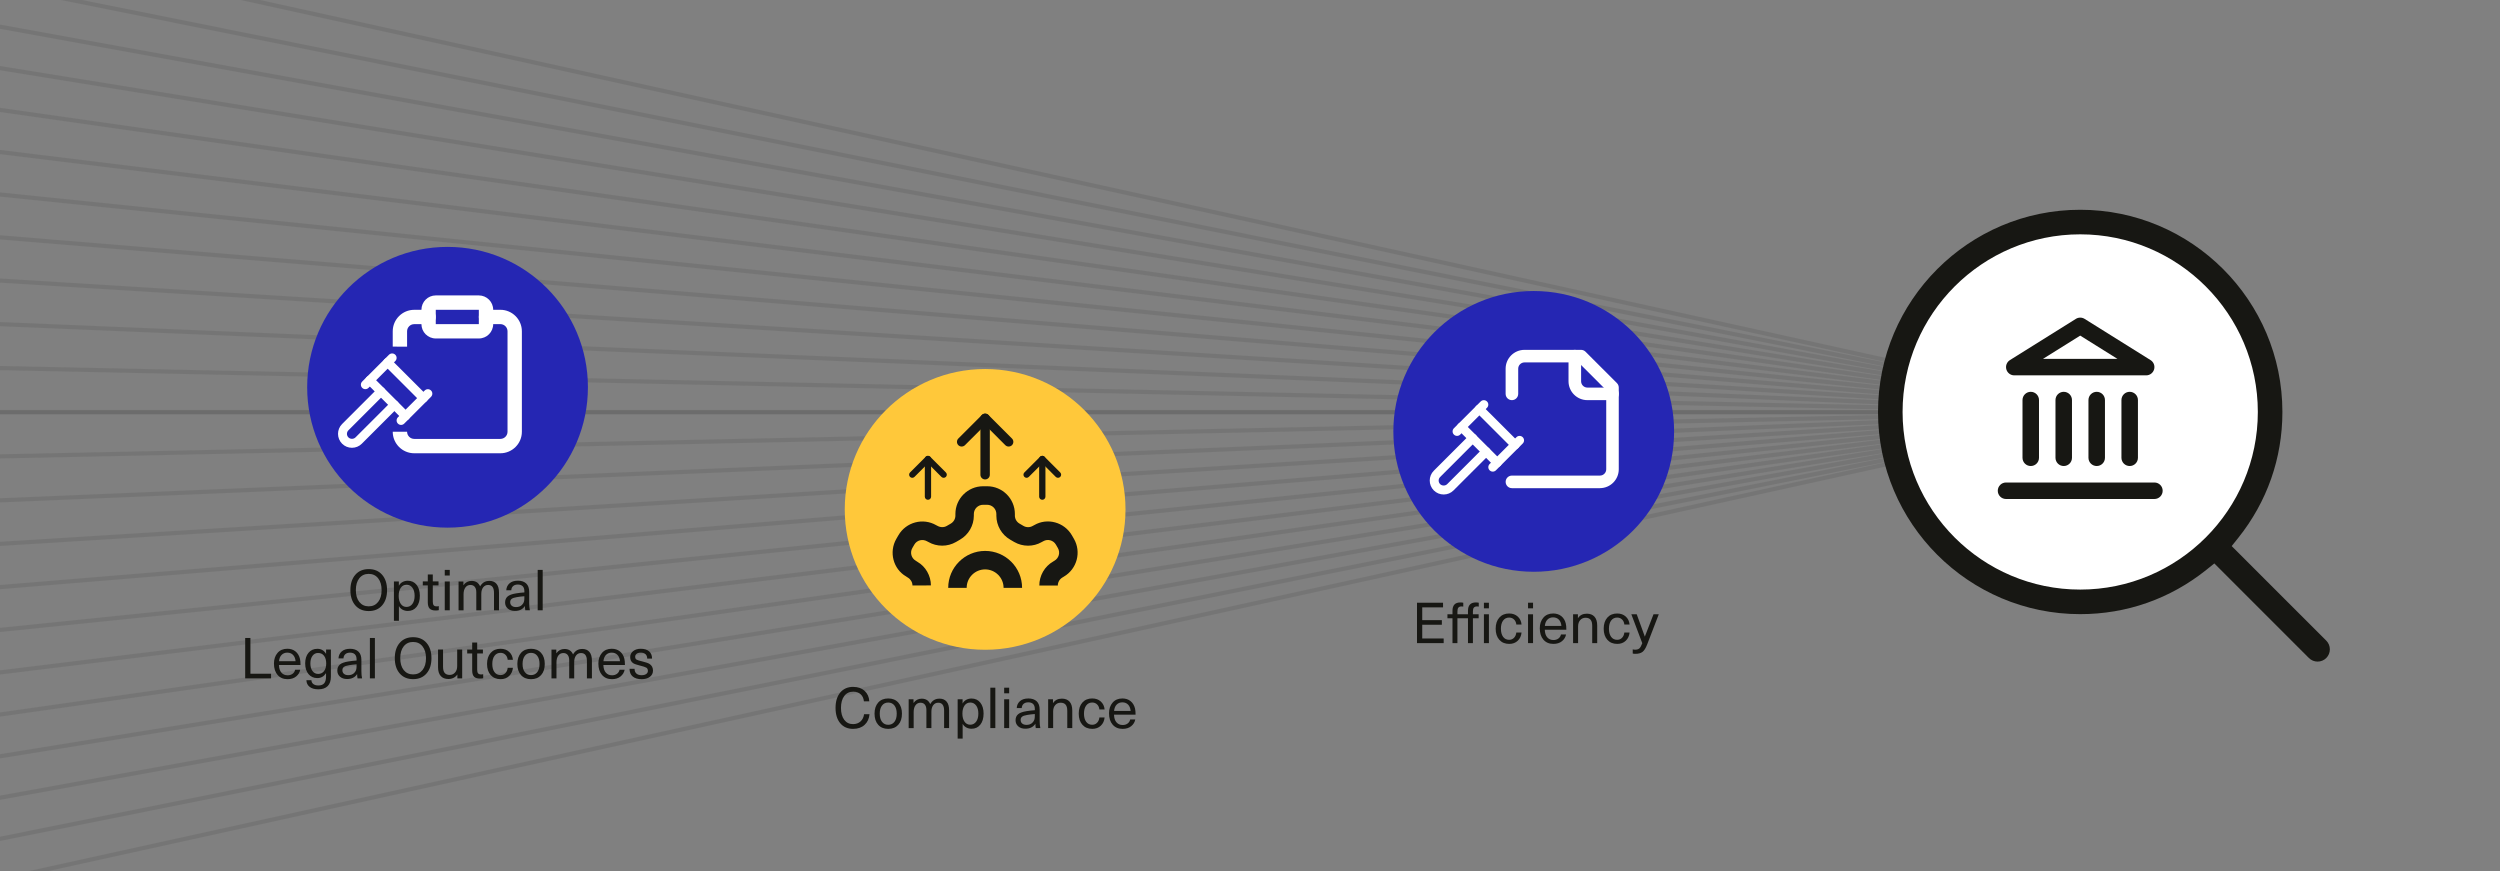 <?xml version="1.0" encoding="UTF-8"?>
<svg xmlns="http://www.w3.org/2000/svg" viewBox="0 0 1200 418.27">
  <rect x="0" y="0" width="1200" height="418.27" fill="#808080" stroke="none"/>
  <defs>
    <style>
      .cls-1 {
        fill: #171713;
      }

      .cls-2 {
        fill: #ffc83a;
      }

      .cls-3 {
        fill: #fff;
      }

      .cls-4 {
        opacity: .1;
      }

      .cls-5 {
        fill: #2526b3;
      }

      .cls-6 {
        fill: none;
        stroke: #171713;
        stroke-width: 2px;
      }
    </style>
  </defs>
  <g id="Layer_2">
    <g class="cls-4">
      <line class="cls-6" x1="1018.81" y1="197.95" x2="-8.05" y2="197.95"/>
      <line class="cls-6" x1="1018.85" y1="197.95" x2="-12.49" y2="176.42"/>
      <line class="cls-6" x1="1018.88" y1="197.95" x2="-16.92" y2="154.88"/>
      <line class="cls-6" x1="1018.92" y1="197.95" x2="-21.35" y2="133.34"/>
      <line class="cls-6" x1="1018.96" y1="197.95" x2="-25.79" y2="111.8"/>
      <line class="cls-6" x1="1018.99" y1="197.95" x2="-30.22" y2="90.26"/>
      <line class="cls-6" x1="1019.03" y1="197.95" x2="-34.65" y2="68.73"/>
      <line class="cls-6" x1="1019.07" y1="197.95" x2="-39.08" y2="47.19"/>
      <line class="cls-6" x1="1019.1" y1="197.94" x2="-43.52" y2="25.65"/>
      <line class="cls-6" x1="1019.14" y1="197.94" x2="-47.95" y2="4.11"/>
      <line class="cls-6" x1="1019.18" y1="197.94" x2="-52.38" y2="-17.42"/>
      <line class="cls-6" x1="1019.21" y1="197.94" x2="-56.81" y2="-38.96"/>
    </g>
    <g class="cls-4">
      <line class="cls-6" x1="1018.81" y1="197.78" x2="-8.05" y2="197.78"/>
      <line class="cls-6" x1="1018.85" y1="197.78" x2="-12.49" y2="219.32"/>
      <line class="cls-6" x1="1018.88" y1="197.78" x2="-16.92" y2="240.86"/>
      <line class="cls-6" x1="1018.92" y1="197.78" x2="-21.35" y2="262.39"/>
      <line class="cls-6" x1="1018.96" y1="197.78" x2="-25.79" y2="283.93"/>
      <line class="cls-6" x1="1018.99" y1="197.79" x2="-30.22" y2="305.47"/>
      <line class="cls-6" x1="1019.03" y1="197.79" x2="-34.65" y2="327.01"/>
      <line class="cls-6" x1="1019.07" y1="197.79" x2="-39.08" y2="348.54"/>
      <line class="cls-6" x1="1019.1" y1="197.79" x2="-43.52" y2="370.08"/>
      <line class="cls-6" x1="1019.14" y1="197.79" x2="-47.95" y2="391.62"/>
      <line class="cls-6" x1="1019.18" y1="197.79" x2="-52.38" y2="413.16"/>
      <line class="cls-6" x1="1019.21" y1="197.79" x2="-56.81" y2="434.69"/>
    </g>
  </g>
  <g id="Layer_1">
    <g>
      <circle class="cls-3" cx="998.5" cy="195.78" r="88.62"/>
      <path class="cls-1" d="M1116.61,307.51l-45.4-45.39,3.08-3.85c13.91-17.37,21.26-38.3,21.26-60.53,0-53.51-43.54-97.05-97.05-97.05s-97.05,43.54-97.05,97.05,43.54,97.05,97.05,97.05c22.23,0,43.16-7.35,60.54-21.26l3.84-3.08,45.39,45.4c1.12,1.11,2.6,1.72,4.17,1.72s3.05-.61,4.17-1.72c1.11-1.12,1.72-2.6,1.72-4.17s-.61-3.05-1.72-4.17ZM998.5,283c-47.01,0-85.26-38.25-85.26-85.26s38.25-85.26,85.26-85.26,85.26,38.25,85.26,85.26-38.25,85.26-85.26,85.26Z"/>
    </g>
    <g>
      <path class="cls-1" d="M1034.12,239.52h-71.23c-2.19,0-3.96-1.77-3.96-3.96s1.77-3.96,3.96-3.96h71.23c2.19,0,3.96,1.77,3.96,3.96s-1.77,3.96-3.96,3.96Z"/>
      <path class="cls-1" d="M974.76,223.69c-2.19,0-3.96-1.77-3.96-3.96v-27.7c0-2.19,1.77-3.96,3.96-3.96s3.96,1.77,3.96,3.96v27.7c0,2.19-1.77,3.96-3.96,3.96Z"/>
      <path class="cls-1" d="M990.59,223.69c-2.19,0-3.96-1.77-3.96-3.96v-27.7c0-2.19,1.77-3.96,3.96-3.96s3.96,1.77,3.96,3.96v27.7c0,2.19-1.77,3.96-3.96,3.96Z"/>
      <path class="cls-1" d="M1006.42,223.69c-2.19,0-3.96-1.77-3.96-3.96v-27.7c0-2.19,1.77-3.96,3.96-3.96s3.96,1.77,3.96,3.96v27.7c0,2.19-1.77,3.96-3.96,3.96Z"/>
      <path class="cls-1" d="M1022.25,223.69c-2.19,0-3.96-1.77-3.96-3.96v-27.7c0-2.19,1.77-3.96,3.96-3.96s3.96,1.77,3.96,3.96v27.7c0,2.19-1.77,3.96-3.96,3.96Z"/>
      <path class="cls-1" d="M1030.16,180.17h-63.31c-1.77,0-3.32-1.17-3.8-2.87-.49-1.7.21-3.51,1.7-4.45l31.66-19.79c1.28-.8,2.91-.8,4.2,0l31.66,19.79c1.5.94,2.19,2.75,1.7,4.45-.49,1.7-2.04,2.87-3.8,2.87ZM980.64,172.25h35.72l-17.86-11.16-17.86,11.16Z"/>
    </g>
    <circle class="cls-5" cx="214.82" cy="185.89" r="67.38"/>
    <circle class="cls-5" cx="736.19" cy="207.07" r="67.38"/>
    <circle class="cls-2" cx="472.86" cy="244.51" r="67.38"/>
    <g>
      <path class="cls-1" d="M170.56,275.89c1.58-1.82,3.72-2.72,6.43-2.72s4.85.91,6.43,2.72c1.58,1.82,2.37,4.27,2.37,7.35s-.79,5.54-2.37,7.35c-1.58,1.82-3.72,2.72-6.43,2.72s-4.85-.91-6.43-2.72c-1.58-1.82-2.37-4.27-2.37-7.35s.79-5.54,2.37-7.35ZM176.99,275.46c-1.91,0-3.41.7-4.52,2.1-1.11,1.4-1.66,3.29-1.66,5.69s.55,4.29,1.66,5.69c1.11,1.4,2.62,2.1,4.52,2.1s3.39-.7,4.51-2.11c1.12-1.41,1.67-3.3,1.67-5.68s-.56-4.27-1.67-5.68c-1.12-1.41-2.62-2.11-4.51-2.11Z"/>
      <path class="cls-1" d="M195.73,278.75c1.76,0,3.17.65,4.22,1.96,1.05,1.31,1.58,3.07,1.58,5.28s-.52,3.98-1.57,5.3-2.45,1.97-4.21,1.97c-.93,0-1.77-.21-2.52-.61-.75-.41-1.32-.97-1.7-1.67h-.05v7h-2.4v-18.87h2.37v1.99h.05c.36-.73.93-1.3,1.69-1.72.76-.42,1.61-.63,2.53-.63ZM195.13,280.69c-1.14,0-2.06.48-2.74,1.43-.68.95-1.02,2.25-1.02,3.88s.34,2.93,1.02,3.89c.68.96,1.59,1.44,2.74,1.44s2.12-.49,2.83-1.46c.71-.97,1.06-2.26,1.06-3.88s-.35-2.91-1.06-3.87c-.71-.96-1.65-1.44-2.83-1.44Z"/>
      <path class="cls-1" d="M209.64,291.06c.38,0,.71-.04.98-.14v1.96c-.42.11-.93.16-1.53.16-1.33,0-2.28-.31-2.87-.93-.59-.62-.88-1.63-.88-3.05v-8.06h-2.4v-1.91h2.4v-3.35h2.4v3.35h2.75v1.91h-2.75v7.82c0,.8.15,1.37.44,1.72s.78.52,1.47.52Z"/>
      <path class="cls-1" d="M215.88,276.25h-2.4v-2.7h2.4v2.7ZM215.88,292.94h-2.4v-13.83h2.4v13.83Z"/>
      <path class="cls-1" d="M234.86,278.81c1.49,0,2.64.47,3.45,1.42.81.94,1.21,2.33,1.21,4.17v8.55h-2.4v-8.36c0-2.54-.94-3.81-2.83-3.81-1,0-1.79.39-2.38,1.17-.59.78-.89,1.83-.89,3.16v7.84h-2.4v-8.71c0-1.09-.25-1.94-.74-2.55s-1.18-.91-2.07-.91c-1.02,0-1.82.4-2.41,1.2-.59.8-.89,1.9-.89,3.3v7.68h-2.4v-13.83h2.32v1.72h.05c.98-1.34,2.27-2.02,3.87-2.02,2,0,3.37.87,4.11,2.62.98-1.74,2.44-2.62,4.38-2.62Z"/>
      <path class="cls-1" d="M248.56,278.72c1.72,0,3.06.45,4.02,1.35s1.43,2.24,1.43,4.02v5.31c0,1.4.11,2.58.33,3.54h-2.18c-.13-.58-.19-1.25-.19-2.02h-.05c-1,1.54-2.6,2.32-4.79,2.32-1.42,0-2.55-.38-3.4-1.13-.85-.75-1.28-1.73-1.28-2.93s.4-2.15,1.18-2.85c.79-.7,2.15-1.2,4.07-1.51,1.34-.22,2.68-.37,4-.46v-.54c0-1.11-.28-1.92-.83-2.45s-1.32-.79-2.3-.79-1.74.25-2.29.75c-.54.5-.83,1.17-.87,2h-2.4c.07-1.36.59-2.47,1.55-3.32.96-.85,2.3-1.28,4-1.28ZM251.69,287.03v-.84c-1.4.11-2.61.25-3.62.44-1.16.18-1.98.45-2.46.82-.48.36-.72.89-.72,1.58,0,.73.25,1.3.75,1.73.5.43,1.19.64,2.08.64,1.22,0,2.17-.36,2.86-1.09.42-.44.71-.88.87-1.35.16-.46.25-1.1.25-1.92Z"/>
      <path class="cls-1" d="M260.49,292.94h-2.4v-19.39h2.4v19.39Z"/>
      <path class="cls-1" d="M120.2,323.39h9.91v2.23h-12.42v-19.39h2.51v17.16Z"/>
      <path class="cls-1" d="M138.01,324.15c.98,0,1.79-.25,2.44-.74s1.05-1.13,1.21-1.93h2.45c-.25,1.29-.91,2.37-1.97,3.23-1.06.86-2.44,1.29-4.13,1.29-2.01,0-3.6-.68-4.77-2.03s-1.74-3.17-1.74-5.46c0-2.09.58-3.79,1.73-5.12s2.72-1.99,4.7-1.99c1.54,0,2.85.43,3.91,1.28,1.06.85,1.77,2.03,2.14,3.54.18.74.27,1.73.27,2.97h-10.35c.05,1.63.46,2.87,1.21,3.7.75.84,1.72,1.25,2.9,1.25ZM137.93,313.26c-1.13,0-2.04.36-2.75,1.08-.71.72-1.13,1.73-1.25,3.04h7.95c-.13-1.33-.54-2.34-1.25-3.05s-1.61-1.06-2.7-1.06Z"/>
      <path class="cls-1" d="M152.33,311.43c1.82,0,3.2.79,4.14,2.37h.05v-2.02h2.31v12.99c0,2.02-.52,3.54-1.55,4.56-1.04,1.03-2.53,1.54-4.49,1.54-1.76,0-3.15-.39-4.15-1.17-1.01-.78-1.53-1.85-1.57-3.21h2.4c.04.8.35,1.42.94,1.87.59.44,1.39.67,2.41.67,1.25,0,2.18-.34,2.78-1.04.6-.69.9-1.8.9-3.32v-1.5h-.05c-1,1.54-2.37,2.32-4.11,2.32s-3.2-.64-4.26-1.92c-1.06-1.28-1.59-2.98-1.59-5.11s.53-3.85,1.59-5.12c1.06-1.27,2.48-1.91,4.26-1.91ZM152.71,313.42c-1.13,0-2.03.46-2.71,1.38s-1.02,2.14-1.02,3.66.34,2.72,1.02,3.64,1.58,1.38,2.71,1.38c1.2,0,2.14-.45,2.83-1.35.69-.9,1.04-2.12,1.04-3.66s-.35-2.79-1.04-3.69c-.69-.9-1.63-1.35-2.83-1.35Z"/>
      <path class="cls-1" d="M168.02,311.41c1.72,0,3.06.45,4.02,1.35s1.43,2.24,1.43,4.02v5.31c0,1.4.11,2.58.33,3.54h-2.18c-.13-.58-.19-1.25-.19-2.02h-.05c-1,1.54-2.6,2.32-4.79,2.32-1.42,0-2.55-.38-3.4-1.13-.85-.75-1.28-1.73-1.28-2.93s.4-2.15,1.18-2.85c.79-.7,2.15-1.2,4.07-1.51,1.34-.22,2.68-.37,4-.46v-.54c0-1.11-.28-1.92-.83-2.45s-1.32-.79-2.3-.79-1.74.25-2.29.75c-.54.5-.83,1.17-.87,2h-2.4c.07-1.36.59-2.47,1.55-3.32.96-.85,2.3-1.28,4-1.28ZM171.15,319.71v-.84c-1.4.11-2.61.25-3.62.44-1.16.18-1.98.45-2.46.82-.48.36-.72.89-.72,1.58,0,.73.25,1.3.75,1.73.5.43,1.19.64,2.08.64,1.22,0,2.17-.36,2.86-1.09.42-.44.71-.88.87-1.35.16-.46.25-1.1.25-1.92Z"/>
      <path class="cls-1" d="M179.95,325.62h-2.4v-19.39h2.4v19.39Z"/>
      <path class="cls-1" d="M191.87,308.57c1.58-1.81,3.72-2.72,6.43-2.72s4.85.91,6.43,2.72c1.58,1.82,2.37,4.27,2.37,7.35s-.79,5.54-2.37,7.35c-1.58,1.82-3.72,2.72-6.43,2.72s-4.85-.91-6.43-2.72c-1.58-1.82-2.37-4.27-2.37-7.35s.79-5.54,2.37-7.35ZM198.3,308.14c-1.91,0-3.41.7-4.52,2.1-1.11,1.4-1.66,3.29-1.66,5.69s.55,4.29,1.66,5.69c1.11,1.4,2.62,2.1,4.52,2.1s3.39-.7,4.51-2.11c1.12-1.41,1.67-3.3,1.67-5.68s-.56-4.27-1.67-5.68c-1.12-1.41-2.62-2.11-4.51-2.11Z"/>
      <path class="cls-1" d="M215.24,325.92c-1.6,0-2.83-.48-3.69-1.44s-1.29-2.38-1.29-4.25v-8.44h2.4v8.25c0,1.4.27,2.4.82,3.01.54.61,1.33.91,2.37.91s1.87-.38,2.56-1.13c.69-.75,1.04-1.79,1.04-3.12v-7.92h2.4v13.83h-2.31v-1.82h-.05c-.44.65-1.02,1.17-1.76,1.55-.74.38-1.56.57-2.46.57Z"/>
      <path class="cls-1" d="M230.95,323.74c.38,0,.71-.04.98-.14v1.96c-.42.11-.93.16-1.53.16-1.33,0-2.28-.31-2.87-.93-.59-.62-.88-1.63-.88-3.05v-8.06h-2.4v-1.91h2.4v-3.35h2.4v3.35h2.75v1.91h-2.75v7.82c0,.8.15,1.37.44,1.72s.78.52,1.47.52Z"/>
      <path class="cls-1" d="M240.29,311.41c1.65,0,3.01.49,4.09,1.47,1.07.98,1.68,2.25,1.82,3.81h-2.51c-.09-.98-.45-1.78-1.08-2.4-.63-.62-1.41-.93-2.36-.93-1.22,0-2.18.48-2.89,1.43-.71.95-1.06,2.26-1.06,3.91s.35,2.95,1.05,3.91c.7.95,1.67,1.43,2.9,1.43.94,0,1.73-.33,2.36-.99.63-.66.98-1.5,1.08-2.52h2.51c-.15,1.62-.75,2.93-1.82,3.95-1.07,1.02-2.43,1.52-4.09,1.52-2,0-3.58-.65-4.75-1.96-1.17-1.31-1.76-3.09-1.76-5.34s.59-4.03,1.76-5.34c1.17-1.31,2.75-1.96,4.75-1.96Z"/>
      <path class="cls-1" d="M250.09,313.37c1.17-1.31,2.77-1.96,4.81-1.96s3.64.65,4.82,1.96c1.18,1.31,1.77,3.09,1.77,5.34s-.59,4.03-1.77,5.34c-1.18,1.31-2.79,1.96-4.82,1.96s-3.64-.65-4.81-1.96c-1.17-1.31-1.76-3.09-1.76-5.34s.59-4.03,1.76-5.34ZM254.89,313.37c-1.25,0-2.24.48-2.97,1.43-.73.95-1.09,2.26-1.09,3.91s.36,2.95,1.09,3.91c.73.95,1.71,1.43,2.97,1.43s2.27-.48,3-1.43c.73-.95,1.09-2.25,1.09-3.91s-.36-2.96-1.09-3.91c-.73-.95-1.73-1.43-3-1.43Z"/>
      <path class="cls-1" d="M279.46,311.49c1.49,0,2.64.47,3.45,1.42.81.94,1.21,2.33,1.21,4.17v8.55h-2.4v-8.36c0-2.54-.94-3.81-2.83-3.81-1,0-1.79.39-2.38,1.17-.59.78-.89,1.83-.89,3.16v7.84h-2.4v-8.71c0-1.09-.25-1.94-.74-2.55s-1.18-.91-2.07-.91c-1.02,0-1.82.4-2.41,1.2-.59.8-.89,1.9-.89,3.3v7.68h-2.4v-13.83h2.32v1.72h.05c.98-1.34,2.27-2.02,3.87-2.02,2,0,3.37.87,4.11,2.62.98-1.74,2.44-2.62,4.38-2.62Z"/>
      <path class="cls-1" d="M293.73,324.15c.98,0,1.79-.25,2.44-.74s1.05-1.13,1.21-1.93h2.45c-.25,1.29-.91,2.37-1.97,3.23-1.06.86-2.44,1.29-4.13,1.29-2.01,0-3.6-.68-4.77-2.03s-1.74-3.17-1.74-5.46c0-2.09.58-3.79,1.73-5.12s2.72-1.99,4.7-1.99c1.54,0,2.85.43,3.91,1.28,1.06.85,1.77,2.03,2.14,3.54.18.74.27,1.73.27,2.97h-10.35c.05,1.63.46,2.87,1.21,3.7.75.84,1.72,1.25,2.9,1.25ZM293.65,313.26c-1.13,0-2.04.36-2.75,1.08-.71.72-1.13,1.73-1.25,3.04h7.95c-.13-1.33-.54-2.34-1.25-3.05s-1.61-1.06-2.7-1.06Z"/>
      <path class="cls-1" d="M307.59,311.41c1.71,0,3.03.41,3.98,1.23.94.82,1.42,1.98,1.42,3.49h-2.34c0-.93-.27-1.63-.8-2.12-.54-.49-1.29-.74-2.27-.74-.83,0-1.49.18-1.97.53-.48.35-.72.83-.72,1.43,0,.67.22,1.13.67,1.39.44.25,1.33.54,2.66.84,1.78.44,2.98.85,3.59,1.25,1.07.73,1.62,1.78,1.63,3.16,0,1.25-.5,2.26-1.48,3.01s-2.32,1.13-3.99,1.13c-1.83,0-3.25-.43-4.26-1.28s-1.52-2.09-1.54-3.7h2.42c0,.98.29,1.74.88,2.27.59.54,1.43.8,2.52.8.91,0,1.63-.19,2.18-.57.54-.38.82-.88.82-1.5,0-.74-.26-1.27-.78-1.57-.52-.3-1.53-.63-3.04-.99-1.6-.4-2.67-.77-3.21-1.12-.98-.62-1.47-1.6-1.47-2.94,0-1.18.48-2.14,1.43-2.89.95-.74,2.18-1.12,3.69-1.12Z"/>
    </g>
    <g>
      <path class="cls-1" d="M409.57,329.71c2.27,0,4.09.65,5.47,1.93,1.38,1.29,2.12,2.96,2.23,5.01h-2.59c-.13-1.43-.65-2.57-1.57-3.4s-2.1-1.25-3.55-1.25c-1.83,0-3.27.69-4.32,2.08-1.04,1.39-1.57,3.29-1.57,5.71s.52,4.32,1.55,5.71c1.04,1.39,2.45,2.08,4.25,2.08,1.43,0,2.62-.43,3.57-1.28.94-.85,1.52-2.02,1.72-3.49h2.61c-.2,2.18-1,3.9-2.4,5.16-1.4,1.26-3.23,1.89-5.5,1.89-2.6,0-4.65-.9-6.15-2.7-1.51-1.8-2.26-4.26-2.26-7.38s.76-5.58,2.27-7.38c1.52-1.8,3.59-2.7,6.22-2.7Z"/>
      <path class="cls-1" d="M421.54,337.22c1.17-1.31,2.77-1.96,4.81-1.96s3.64.65,4.82,1.96c1.18,1.31,1.77,3.09,1.77,5.34s-.59,4.03-1.77,5.34c-1.18,1.31-2.79,1.96-4.82,1.96s-3.64-.65-4.81-1.96c-1.17-1.31-1.76-3.09-1.76-5.34s.59-4.03,1.76-5.34ZM426.34,337.22c-1.25,0-2.24.48-2.97,1.43-.73.95-1.09,2.26-1.09,3.91s.36,2.95,1.09,3.91c.73.95,1.71,1.43,2.97,1.43s2.27-.48,3-1.43c.73-.95,1.09-2.25,1.09-3.91s-.36-2.96-1.09-3.91c-.73-.95-1.73-1.43-3-1.43Z"/>
      <path class="cls-1" d="M450.91,335.34c1.49,0,2.64.47,3.45,1.42.81.94,1.21,2.33,1.21,4.17v8.55h-2.4v-8.36c0-2.54-.94-3.81-2.83-3.81-1,0-1.79.39-2.38,1.17-.59.78-.89,1.83-.89,3.16v7.84h-2.4v-8.71c0-1.09-.25-1.94-.74-2.55s-1.18-.91-2.07-.91c-1.02,0-1.82.4-2.41,1.2-.59.8-.89,1.9-.89,3.3v7.68h-2.4v-13.83h2.32v1.72h.05c.98-1.34,2.27-2.02,3.87-2.02,2,0,3.37.87,4.11,2.62.98-1.74,2.44-2.62,4.38-2.62Z"/>
      <path class="cls-1" d="M466.32,335.29c1.76,0,3.17.65,4.22,1.96,1.05,1.31,1.58,3.07,1.58,5.28s-.52,3.98-1.57,5.3-2.45,1.97-4.21,1.97c-.93,0-1.77-.21-2.52-.61-.75-.41-1.32-.97-1.7-1.67h-.05v7h-2.4v-18.87h2.37v1.99h.05c.36-.73.93-1.3,1.69-1.72.76-.42,1.61-.63,2.53-.63ZM465.72,337.22c-1.14,0-2.06.48-2.74,1.43-.68.95-1.02,2.25-1.02,3.88s.34,2.93,1.02,3.89c.68.96,1.59,1.44,2.74,1.44s2.12-.49,2.83-1.46c.71-.97,1.06-2.26,1.06-3.88s-.35-2.91-1.06-3.87c-.71-.96-1.65-1.44-2.83-1.44Z"/>
      <path class="cls-1" d="M477.76,349.48h-2.4v-19.39h2.4v19.39Z"/>
      <path class="cls-1" d="M484.4,332.79h-2.4v-2.7h2.4v2.7ZM484.4,349.48h-2.4v-13.83h2.4v13.83Z"/>
      <path class="cls-1" d="M493.58,335.26c1.72,0,3.06.45,4.02,1.35s1.43,2.24,1.43,4.02v5.31c0,1.4.11,2.58.33,3.54h-2.18c-.13-.58-.19-1.25-.19-2.02h-.05c-1,1.54-2.6,2.32-4.79,2.32-1.42,0-2.55-.38-3.4-1.13-.85-.75-1.28-1.73-1.28-2.93s.4-2.15,1.18-2.85c.79-.7,2.15-1.2,4.07-1.51,1.34-.22,2.68-.37,4-.46v-.54c0-1.11-.28-1.92-.83-2.45s-1.32-.79-2.3-.79-1.74.25-2.29.75c-.54.5-.83,1.17-.87,2h-2.4c.07-1.36.59-2.47,1.55-3.32.96-.85,2.3-1.28,4-1.28ZM496.71,343.57v-.84c-1.4.11-2.61.25-3.62.44-1.16.18-1.98.45-2.46.82-.48.36-.72.89-.72,1.58,0,.73.25,1.3.75,1.73.5.43,1.19.64,2.08.64,1.22,0,2.17-.36,2.86-1.09.42-.44.71-.88.87-1.35.16-.46.25-1.1.25-1.92Z"/>
      <path class="cls-1" d="M509.68,335.34c1.6,0,2.83.48,3.7,1.44.87.96,1.31,2.38,1.31,4.25v8.44h-2.4v-8.25c0-1.4-.27-2.4-.82-3.01-.54-.61-1.33-.91-2.37-.91s-1.89.37-2.57,1.12-1.02,1.79-1.02,3.13v7.92h-2.4v-13.83h2.32v1.83h.05c.93-1.42,2.32-2.12,4.19-2.12Z"/>
      <path class="cls-1" d="M524.3,335.26c1.65,0,3.01.49,4.09,1.47,1.07.98,1.68,2.25,1.82,3.81h-2.51c-.09-.98-.45-1.78-1.08-2.4-.63-.62-1.41-.93-2.36-.93-1.22,0-2.18.48-2.89,1.43-.71.95-1.06,2.26-1.06,3.91s.35,2.95,1.05,3.91c.7.95,1.67,1.43,2.9,1.43.94,0,1.73-.33,2.36-.99.63-.66.98-1.5,1.08-2.52h2.51c-.15,1.62-.75,2.93-1.82,3.95-1.07,1.02-2.43,1.52-4.09,1.52-2,0-3.58-.65-4.75-1.96-1.17-1.31-1.76-3.09-1.76-5.34s.59-4.03,1.76-5.34c1.17-1.31,2.75-1.96,4.75-1.96Z"/>
      <path class="cls-1" d="M538.84,348.01c.98,0,1.79-.25,2.44-.74s1.05-1.13,1.21-1.93h2.45c-.25,1.29-.91,2.37-1.97,3.23-1.06.86-2.44,1.29-4.13,1.29-2.01,0-3.6-.68-4.77-2.03s-1.74-3.17-1.74-5.46c0-2.09.58-3.79,1.73-5.12s2.72-1.99,4.7-1.99c1.54,0,2.85.43,3.91,1.28,1.06.85,1.77,2.03,2.14,3.54.18.74.27,1.73.27,2.97h-10.35c.05,1.63.46,2.87,1.21,3.7.75.84,1.72,1.25,2.9,1.25ZM538.76,337.12c-1.13,0-2.04.36-2.75,1.08-.71.72-1.13,1.73-1.25,3.04h7.95c-.13-1.33-.54-2.34-1.25-3.05s-1.61-1.06-2.7-1.06Z"/>
    </g>
    <g>
      <path class="cls-1" d="M692.67,291.54h-10v6.13h9.42v2.21h-9.42v6.59h10.29v2.23h-12.8v-19.39h12.5v2.23Z"/>
      <path class="cls-1" d="M704.63,294.86v-1.71c0-2.65,1.26-3.98,3.79-3.98.53,0,.99.05,1.39.14v1.85c-.18-.05-.44-.08-.79-.08-.69,0-1.2.18-1.53.54s-.49.96-.49,1.8v1.44h2.75v1.91h-2.75v11.93h-2.37v-11.93h-5.07v11.93h-2.37v-11.93h-2.42v-1.91h2.42v-1.71c0-2.65,1.26-3.98,3.79-3.98.56,0,1.03.05,1.39.14v1.85c-.16-.05-.43-.08-.79-.08-.69,0-1.2.18-1.52.54-.33.36-.49.96-.49,1.8v1.44h5.07ZM714.68,289.3v2.7h-2.4v-2.7h2.4ZM712.28,294.86h2.4v13.83h-2.4v-13.83Z"/>
      <path class="cls-1" d="M724.43,294.48c1.65,0,3.01.49,4.09,1.47,1.07.98,1.68,2.25,1.82,3.81h-2.51c-.09-.98-.45-1.78-1.08-2.4-.63-.62-1.41-.93-2.36-.93-1.22,0-2.18.48-2.89,1.43-.71.95-1.06,2.26-1.06,3.91s.35,2.95,1.05,3.91c.7.95,1.67,1.43,2.9,1.43.94,0,1.73-.33,2.36-.99.63-.66.98-1.5,1.08-2.52h2.51c-.15,1.62-.75,2.93-1.82,3.95-1.07,1.02-2.43,1.52-4.09,1.52-2,0-3.58-.65-4.75-1.96-1.17-1.31-1.76-3.09-1.76-5.34s.59-4.03,1.76-5.34c1.17-1.31,2.75-1.96,4.75-1.96Z"/>
      <path class="cls-1" d="M735.86,292h-2.4v-2.7h2.4v2.7ZM735.86,308.69h-2.4v-13.83h2.4v13.83Z"/>
      <path class="cls-1" d="M745.61,307.22c.98,0,1.79-.25,2.44-.74s1.05-1.13,1.21-1.93h2.45c-.25,1.29-.91,2.37-1.97,3.23-1.06.86-2.44,1.29-4.13,1.29-2.01,0-3.6-.68-4.77-2.03s-1.74-3.17-1.74-5.46c0-2.09.58-3.79,1.73-5.12s2.72-1.99,4.7-1.99c1.54,0,2.85.43,3.91,1.28,1.06.85,1.77,2.03,2.14,3.54.18.74.27,1.73.27,2.97h-10.35c.05,1.63.46,2.87,1.21,3.7.75.84,1.72,1.25,2.9,1.25ZM745.53,296.33c-1.13,0-2.04.36-2.75,1.08-.71.72-1.13,1.73-1.25,3.04h7.95c-.13-1.33-.54-2.34-1.25-3.05s-1.61-1.06-2.7-1.06Z"/>
      <path class="cls-1" d="M761.65,294.56c1.6,0,2.83.48,3.7,1.44.87.96,1.31,2.38,1.31,4.25v8.44h-2.4v-8.25c0-1.4-.27-2.4-.82-3.01-.54-.61-1.33-.91-2.37-.91s-1.89.37-2.57,1.12-1.02,1.79-1.02,3.13v7.92h-2.4v-13.83h2.32v1.83h.05c.93-1.42,2.32-2.12,4.19-2.12Z"/>
      <path class="cls-1" d="M776.28,294.48c1.65,0,3.01.49,4.09,1.47,1.07.98,1.68,2.25,1.82,3.81h-2.51c-.09-.98-.45-1.78-1.08-2.4-.63-.62-1.41-.93-2.36-.93-1.22,0-2.18.48-2.89,1.43-.71.95-1.06,2.26-1.06,3.91s.35,2.95,1.05,3.91c.7.95,1.67,1.43,2.9,1.43.94,0,1.73-.33,2.36-.99.63-.66.98-1.5,1.08-2.52h2.51c-.15,1.62-.75,2.93-1.82,3.95-1.07,1.02-2.43,1.52-4.09,1.52-2,0-3.58-.65-4.75-1.96-1.17-1.31-1.76-3.09-1.76-5.34s.59-4.03,1.76-5.34c1.17-1.31,2.75-1.96,4.75-1.96Z"/>
      <path class="cls-1" d="M796.21,294.86l-5.56,14.46c-.67,1.74-1.41,2.93-2.22,3.57-.81.63-1.96.95-3.47.95-.54,0-.96-.05-1.25-.14v-2.01c.33.11.71.16,1.14.16.91,0,1.59-.21,2.06-.63s.92-1.25,1.38-2.48l-5.25-13.89h2.59l3.99,11-.17-.08,4.24-10.92h2.53Z"/>
    </g>
    <g>
      <g>
        <path class="cls-3" d="M767.97,234.32h-42.24c-1.67,0-3.02-1.35-3.02-3.02s1.35-3.02,3.02-3.02h42.24c1.66,0,3.02-1.35,3.02-3.02v-37.98l-13.32-13.32h-25.91c-1.66,0-3.02,1.35-3.02,3.02v12.07c0,1.67-1.35,3.02-3.02,3.02s-3.02-1.35-3.02-3.02v-12.07c0-4.99,4.06-9.05,9.05-9.05h27.16c.8,0,1.57.32,2.13.88l15.09,15.09c.57.57.88,1.33.88,2.13v39.23c0,4.99-4.06,9.05-9.05,9.05Z"/>
        <path class="cls-3" d="M774.01,192.07h-12.07c-4.99,0-9.05-4.06-9.05-9.05v-12.07c0-1.67,1.35-3.02,3.02-3.02s3.02,1.35,3.02,3.02v12.07c0,1.66,1.35,3.02,3.02,3.02h12.07c1.67,0,3.02,1.35,3.02,3.02s-1.35,3.02-3.02,3.02Z"/>
      </g>
      <g>
        <path class="cls-3" d="M692.96,237.36c-1.79,0-3.47-.7-4.73-1.96-2.61-2.61-2.61-6.86,0-9.46l17.15-17.15c.84-.84,2.19-.84,3.03,0s.84,2.19,0,3.03l-17.15,17.15c-.94.94-.94,2.46,0,3.4.91.91,2.49.91,3.4,0l17.15-17.15c.84-.84,2.19-.84,3.03,0s.84,2.19,0,3.03l-17.15,17.15c-1.26,1.26-2.94,1.96-4.73,1.96Z"/>
        <path class="cls-3" d="M716.54,226.38c-.55,0-1.1-.21-1.52-.63-.84-.84-.84-2.19,0-3.03l12.86-12.86c.84-.84,2.19-.84,3.03,0s.84,2.19,0,3.03l-12.86,12.86c-.42.42-.97.63-1.52.63Z"/>
        <path class="cls-3" d="M699.39,209.23c-.55,0-1.1-.21-1.52-.63-.84-.84-.84-2.19,0-3.03l12.86-12.86c.84-.84,2.19-.84,3.03,0s.84,2.19,0,3.03l-12.86,12.86c-.42.42-.97.63-1.52.63Z"/>
        <path class="cls-3" d="M718.68,224.24c-.55,0-1.1-.21-1.52-.63l-17.15-17.15c-.84-.84-.84-2.19,0-3.03s2.19-.84,3.03,0l17.15,17.15c.84.84.84,2.19,0,3.03-.42.42-.97.63-1.52.63Z"/>
        <path class="cls-3" d="M727.26,215.66c-.55,0-1.1-.21-1.52-.63l-17.15-17.15c-.84-.84-.84-2.19,0-3.03s2.19-.84,3.03,0l17.15,17.15c.84.84.84,2.19,0,3.03-.42.42-.97.63-1.52.63Z"/>
      </g>
    </g>
    <g>
      <path class="cls-3" d="M229.84,162.47h-20.66c-3.8,0-6.89-3.09-6.89-6.89v-6.89c0-3.8,3.09-6.89,6.89-6.89h20.66c3.8,0,6.89,3.09,6.89,6.89v6.89c0,3.8-3.09,6.89-6.89,6.89ZM209.17,148.7h0v6.89h20.67v-6.89h-20.66Z"/>
      <g>
        <path class="cls-3" d="M188.51,207.24c0,5.7,4.63,10.33,10.33,10.33h41.33c5.7,0,10.33-4.63,10.33-10.33v-48.21c0-5.7-4.63-10.33-10.33-10.33h-6.89c-1.9,0-3.44,1.54-3.44,3.44s1.54,3.44,3.44,3.44h6.89c1.9,0,3.44,1.55,3.44,3.44v48.21c0,1.9-1.54,3.44-3.44,3.44h-41.33c-1.9,0-3.44-1.55-3.44-3.44h-6.89Z"/>
        <path class="cls-3" d="M195.4,166.39v-7.36c0-1.9,1.54-3.44,3.44-3.44h6.89c1.9,0,3.44-1.54,3.44-3.44s-1.54-3.44-3.44-3.44h-6.89c-5.7,0-10.33,4.63-10.33,10.33v7.34l6.89.02Z"/>
      </g>
    </g>
    <g>
      <path class="cls-3" d="M168.94,214.94c-1.79,0-3.47-.7-4.73-1.96-2.61-2.61-2.61-6.86,0-9.46l17.15-17.15c.84-.84,2.19-.84,3.03,0s.84,2.19,0,3.03l-17.15,17.15c-.94.94-.94,2.46,0,3.4.91.91,2.49.91,3.4,0l17.15-17.15c.84-.84,2.19-.84,3.03,0s.84,2.19,0,3.03l-17.15,17.15c-1.26,1.26-2.94,1.96-4.73,1.96Z"/>
      <path class="cls-3" d="M192.52,203.96c-.55,0-1.1-.21-1.52-.63-.84-.84-.84-2.19,0-3.03l12.86-12.86c.84-.84,2.19-.84,3.03,0s.84,2.19,0,3.03l-12.86,12.86c-.42.42-.97.63-1.52.63Z"/>
      <path class="cls-3" d="M175.37,186.8c-.55,0-1.1-.21-1.52-.63-.84-.84-.84-2.19,0-3.03l12.86-12.86c.84-.84,2.19-.84,3.03,0,.84.84.84,2.19,0,3.03l-12.86,12.86c-.42.42-.97.63-1.52.63Z"/>
      <path class="cls-3" d="M194.67,201.81c-.55,0-1.1-.21-1.52-.63l-17.15-17.15c-.84-.84-.84-2.19,0-3.03s2.19-.84,3.03,0l17.15,17.15c.84.84.84,2.19,0,3.03-.42.42-.97.63-1.52.63Z"/>
      <path class="cls-3" d="M203.24,193.24c-.55,0-1.1-.21-1.52-.63l-17.15-17.15c-.84-.84-.84-2.19,0-3.03s2.19-.84,3.03,0l17.15,17.15c.84.84.84,2.19,0,3.03-.42.42-.97.63-1.52.63Z"/>
    </g>
    <g>
      <g>
        <path class="cls-1" d="M507.75,281.05c0-1.59.84-3.06,2.29-3.9l.59-.36c6.33-3.67,8.51-11.81,4.85-18.16l-.97-1.68c-3.67-6.34-11.81-8.52-18.01-4.93l-.81.43c-1.36.79-3.06.79-4.41,0l-1.92-1.12c-1.36-.79-2.22-2.26-2.22-3.83v-.8c0-7.33-5.96-13.3-13.3-13.3h-1.95c-7.33,0-13.3,5.96-13.3,13.3v.8c0,1.57-.85,3.04-2.23,3.84l-1.89,1.1c-1.36.79-3.06.79-4.57-.07l-.53-.28c-6.35-3.66-14.49-1.48-18.15,4.86l-.98,1.69c-3.66,6.34-1.48,14.48,4.62,18.01l.9.59c1.35.78,2.21,2.24,2.22,3.79l8.86-.03c-.03-4.7-2.58-9.09-6.41-11.28l-.9-.59c-2.11-1.22-2.84-3.94-1.62-6.05l.97-1.68c1.22-2.11,3.93-2.84,6.18-1.54l.53.28c4.1,2.37,9.2,2.37,13.31,0l1.89-1.1c4.1-2.37,6.65-6.78,6.65-11.51v-.8c0-2.44,1.99-4.43,4.43-4.43h1.95c2.45,0,4.43,1.99,4.43,4.43v.81c0,4.73,2.55,9.13,6.64,11.49l1.92,1.12c4.1,2.37,9.2,2.37,13.16.07l.8-.43c2.1-1.22,4.83-.49,6.05,1.62l.97,1.67c1.22,2.11.49,4.83-1.69,6.09l-.58.35c-4.13,2.38-6.67,6.81-6.65,11.55l8.86-.02Z"/>
        <path class="cls-1" d="M490.6,282.17c0-9.78-7.95-17.73-17.73-17.73s-17.73,7.95-17.73,17.73M464,282.17c0-4.89,3.98-8.86,8.86-8.86s8.86,3.98,8.86,8.86"/>
      </g>
      <g>
        <g>
          <path class="cls-1" d="M484.14,214.34c-.58,0-1.15-.22-1.59-.66l-9.68-9.68-9.68,9.68c-.88.88-2.31.88-3.19,0s-.88-2.31,0-3.19l11.28-11.28c.88-.88,2.31-.88,3.19,0l11.28,11.28c.88.88.88,2.31,0,3.19-.44.44-1.02.66-1.59.66Z"/>
          <path class="cls-1" d="M472.86,230.13c-1.25,0-2.26-1.01-2.26-2.26v-27.07c0-1.25,1.01-2.26,2.26-2.26s2.26,1.01,2.26,2.26v27.07c0,1.25-1.01,2.26-2.26,2.26Z"/>
        </g>
        <g>
          <path class="cls-1" d="M452.96,229.35c-.39,0-.77-.15-1.07-.44l-6.47-6.47-6.47,6.47c-.59.59-1.54.59-2.13,0s-.59-1.54,0-2.13l7.54-7.54c.59-.59,1.54-.59,2.13,0l7.54,7.54c.59.59.59,1.54,0,2.13-.29.29-.68.44-1.07.44Z"/>
          <path class="cls-1" d="M445.42,239.9c-.83,0-1.51-.67-1.51-1.51v-18.09c0-.83.67-1.51,1.51-1.51s1.51.67,1.51,1.51v18.09c0,.83-.67,1.51-1.51,1.51Z"/>
        </g>
        <g>
          <path class="cls-1" d="M507.84,229.35c-.39,0-.77-.15-1.07-.44l-6.47-6.47-6.47,6.47c-.59.59-1.54.59-2.13,0s-.59-1.54,0-2.13l7.54-7.54c.59-.59,1.54-.59,2.13,0l7.54,7.54c.59.59.59,1.54,0,2.13-.29.29-.68.44-1.07.44Z"/>
          <path class="cls-1" d="M500.3,239.9c-.83,0-1.51-.67-1.51-1.51v-18.09c0-.83.67-1.51,1.51-1.51s1.51.67,1.51,1.51v18.09c0,.83-.67,1.51-1.51,1.51Z"/>
        </g>
      </g>
    </g>
  </g>
</svg>